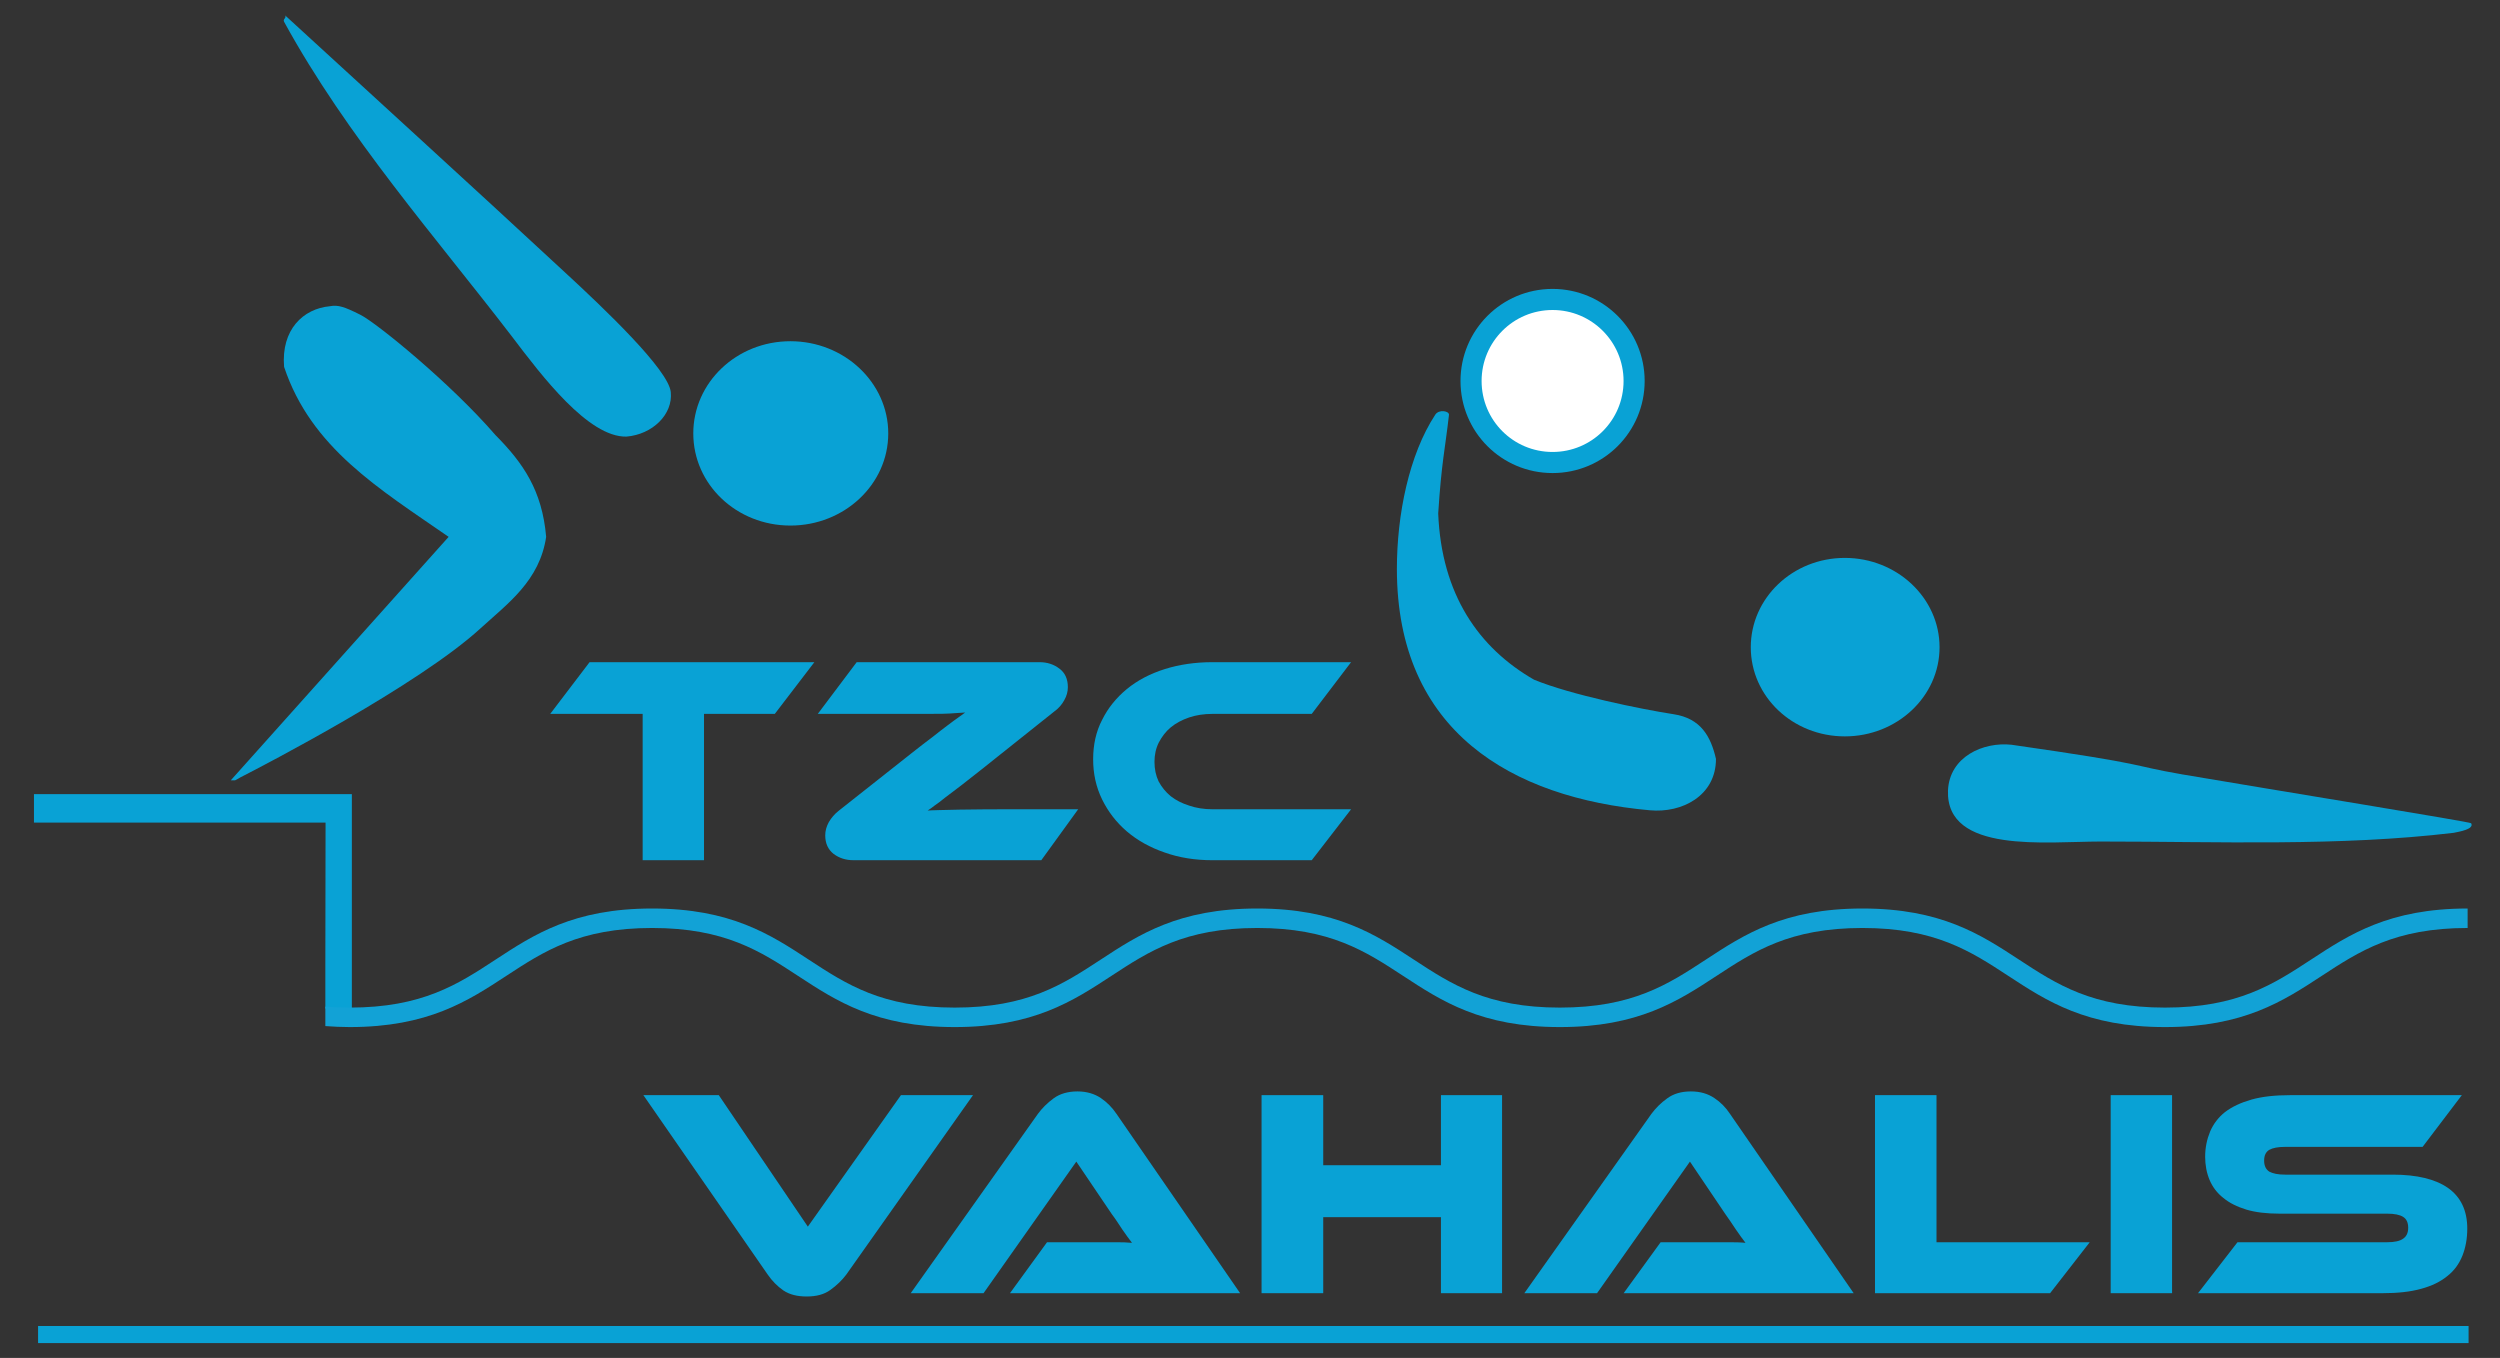<?xml version="1.0" encoding="UTF-8"?>
<svg xmlns="http://www.w3.org/2000/svg" id="uuid-c26e0145-4726-4a82-9c93-3579e6b52a91" data-name="Laag 1" width="160.461mm" height="87.159mm" viewBox="0 0 454.851 247.064">
  <rect x="0" y="0" width="454.851" height="247.064" fill="#333333" stroke="none"/>
  <path d="M6.928,244.36H449.133v-3.11H6.928v3.11Z" fill="#09a2d5"></path>
  <g>
    <path d="M148.167,120.476h-40.9l-7.16,9.41h16.82v26.62h11.16v-26.62h12.88l7.2-9.41Z" fill="#09a2d5"></path>
    <path d="M189.457,156.506l6.71-9.27h-13.07c-1.4,0-2.84,0-4.35,.02-1.53,.02-2.95,.03-4.27,.05-1.32,.04-2.5,.04-3.51,.08-1.05,.02-1.79,.06-2.19,.08,.37-.23,.81-.54,1.3-.93,.5-.33,1.12-.8,1.9-1.44,.76-.58,1.69-1.26,2.79-2.11,1.05-.82,2.35-1.85,3.81-2.99l13.29-10.59c.75-.53,1.35-1.25,1.76-2,.45-.78,.66-1.57,.66-2.39,0-1.47-.52-2.62-1.53-3.36-1.03-.79-2.23-1.18-3.63-1.18h-33.26l-7.08,9.41h19.13c1.32,0,2.49-.02,3.48-.02,.95-.02,1.8-.06,2.44-.12,.7-.03,1.26-.07,1.77-.11-.31,.23-.72,.54-1.26,.91-.53,.37-1.17,.83-1.96,1.44-.8,.58-1.71,1.32-2.78,2.15-1.1,.81-2.4,1.84-3.92,3.03l-13.11,10.36c-.76,.6-1.34,1.3-1.79,2.07-.43,.8-.64,1.56-.64,2.39,0,1.46,.51,2.58,1.53,3.38,1.03,.77,2.229,1.14,3.61,1.14h34.17Z" fill="#09a2d5"></path>
    <path d="M245.817,147.236h-25.24c-1.51,0-2.93-.22-4.21-.66-1.3-.41-2.42-.97-3.36-1.71-.97-.8-1.66-1.69-2.21-2.7-.5-1.06-.75-2.23-.75-3.57,0-1.26,.25-2.44,.79-3.51,.56-1.05,1.24-1.98,2.17-2.75,.94-.78,2.06-1.36,3.36-1.81,1.28-.43,2.7-.64,4.21-.64h18.08l7.16-9.41h-25.24c-3.12,0-6.03,.43-8.67,1.26-2.66,.84-4.95,2.04-6.89,3.63-1.9,1.57-3.41,3.41-4.5,5.61-1.11,2.13-1.63,4.54-1.63,7.16,0,2.62,.52,5.04,1.63,7.31,1.09,2.23,2.6,4.19,4.5,5.82,1.94,1.65,4.23,2.93,6.89,3.84,2.64,.94,5.55,1.4,8.67,1.4h18.08l7.16-9.27Z" fill="#09a2d5"></path>
  </g>
  <g>
    <path d="M130.777,199.253h-13.72l22.62,32.64c.8,1.16,1.75,2.13,2.85,2.89,1.15,.77,2.56,1.1,4.23,1.1,1.73,0,3.17-.35,4.33-1.2,1.14-.82,2.13-1.77,2.89-2.79l23.05-32.64h-13.11l-16.94,23.92-16.2-23.92Z" fill="#09a2d5"></path>
    <path d="M183.757,235.282h41.87l-22.48-32.61c-.78-1.17-1.77-2.16-2.87-2.9-1.15-.77-2.57-1.2-4.25-1.2-1.73,0-3.21,.43-4.33,1.26-1.15,.84-2.1,1.79-2.87,2.84l-23.13,32.61h13.25l16.88-23.94,6.46,9.56c.64,.84,1.23,1.77,1.9,2.78,.66,.99,1.27,1.76,1.77,2.44-.87-.09-1.88-.11-3.03-.11h-12.43l-6.74,9.27Z" fill="#09a2d5"></path>
    <path d="M273.287,235.282v-36.03h-11.12v12.75h-21.42v-12.75h-11.22v36.03h11.22v-13.83h21.42v13.83h11.12Z" fill="#09a2d5"></path>
    <path d="M295.407,235.282h41.85l-22.49-32.61c-.76-1.17-1.75-2.16-2.87-2.9-1.15-.77-2.54-1.2-4.25-1.2-1.77,0-3.18,.43-4.31,1.26-1.18,.84-2.11,1.79-2.89,2.84l-23.11,32.61h13.23l16.9-23.94,6.45,9.56c.6,.84,1.24,1.77,1.9,2.78,.68,.99,1.24,1.76,1.76,2.44-.85-.09-1.88-.11-3.06-.11h-12.38l-6.73,9.27Z" fill="#09a2d5"></path>
    <path d="M380.207,226.012h-27.88v-26.76h-11.19v36.03h31.86l7.21-9.27Z" fill="#09a2d5"></path>
    <path d="M395.187,235.282v-36.03h-11.17v36.03h11.17Z" fill="#09a2d5"></path>
    <path d="M435.367,213.713h-19.61c-1.3,0-2.23-.2-2.89-.55-.62-.41-.93-1.07-.93-2,0-.95,.31-1.57,.93-1.96,.66-.36,1.59-.54,2.89-.54h25.01l7.14-9.41h-31.26c-2.72,0-5.04,.25-7,.8-1.96,.56-3.53,1.3-4.82,2.27-1.22,.97-2.11,2.15-2.71,3.53-.58,1.41-.91,2.91-.91,4.6,0,1.53,.27,2.96,.81,4.24,.54,1.27,1.36,2.37,2.5,3.26,1.11,.92,2.49,1.6,4.18,2.12,1.68,.5,3.7,.74,6.05,.74h19.58c1.34,0,2.31,.21,2.89,.58,.64,.39,.93,1.07,.93,1.98,0,.91-.29,1.57-.93,2-.58,.42-1.55,.64-2.89,.64h-27.24l-7.18,9.27h33.56c2.72,0,5.07-.25,7.01-.79,1.98-.53,3.53-1.3,4.77-2.31,1.3-1.01,2.17-2.25,2.76-3.71,.58-1.45,.89-3.12,.89-4.93,0-3.32-1.19-5.76-3.48-7.39-2.28-1.61-5.66-2.44-10.05-2.44Z" fill="#09a2d5"></path>
  </g>
  <path d="M126.137,78.858c0,9.281,7.871,16.763,17.676,16.763,9.791,0,17.797-7.482,17.797-16.763,0-9.255-8.006-16.776-17.797-16.776-9.805,0-17.676,7.522-17.676,16.776Z" fill="#09a2d5"></path>
  <path d="M64.016,176.479v-31.994H6.179v5.184H59.234l-.041,26.635v7.186h4.822" fill="#09a2d5"></path>
  <path d="M99.367,97.676c-.725-8.422-4.163-13.418-9.214-18.509-8.22-9.51-21.692-20.456-24.606-21.907-2.915-1.464-4.07-1.826-5.521-1.545-4.875,.443-8.892,4.271-8.341,11.027,4.929,14.775,17.3,22.175,29.939,30.933l-39.636,44.297h.779c.805-.39,.295-.174,1.021-.564,4.46-2.27,32.343-16.763,43.599-27.051,5.024-4.593,10.786-8.677,11.981-16.682Z" fill="#09a2d5"></path>
  <path d="M113.968,79.436c4.741-.39,8.502-4.043,8.072-8.113-.416-4.056-12.088-15.164-19.328-21.84C84.982,33.043,68.837,18.375,51.887,2.809c.268,.524-.471,.632-.202,1.155,11.484,20.953,27.522,39.086,41.437,57.233,5.466,7.212,13.915,18.374,20.846,18.24Z" fill="#09a2d5"></path>
  <path d="M382.169,153.107c21.458,0,43.384,.91,64.269-1.587,1.014-.208,3.784-.663,3.16-1.742-.104-.247-35.021-5.904-52.539-8.882-10.339-1.794-4.89-1.639-31.081-5.397-5.15-.559-11.288,2.172-11.561,8.323-.403,11.561,17.946,9.285,27.752,9.285Z" fill="#09a2d5"></path>
  <path d="M300.201,147.424c5.748,.533,12.003-2.588,12.003-9.35-.937-4.071-2.744-7.373-7.699-8.128-5.904-.91-18.74-3.538-25.398-6.281-10.079-5.787-16.841-15.515-17.439-30.236,.598-9.35,1.261-11.756,1.963-17.986,0-.676-1.834-1.014-2.497,0-4.773,7.269-6.984,18.194-6.984,28.064,0,29.546,20.833,41.654,46.05,43.917Z" fill="#09a2d5"></path>
  <path d="M318.538,117.76c0,8.973,7.621,16.217,17.114,16.217,9.48,0,17.231-7.243,17.231-16.217,0-8.96-7.751-16.256-17.231-16.256-9.493,0-17.114,7.295-17.114,16.256Z" fill="#09a2d5"></path>
  <path d="M265.725,69.316c0,9.278,7.474,16.752,16.753,16.752,9.245,0,16.752-7.474,16.752-16.752,0-9.246-7.507-16.752-16.752-16.752-9.279,0-16.753,7.506-16.753,16.752Z" fill="#09a2d5"></path>
  <path d="M59.193,183.153c1.383,.111,2.849,.17,4.409,.17,13.234,0,19.704-4.238,26.554-8.725,6.983-4.574,14.205-9.304,28.496-9.304,14.291,0,21.511,4.729,28.494,9.304,6.85,4.487,13.319,8.725,26.553,8.725s19.703-4.238,26.553-8.725c6.983-4.574,14.204-9.304,28.495-9.304,14.291,0,21.513,4.729,28.496,9.304,6.85,4.487,13.32,8.725,26.554,8.725s19.704-4.238,26.554-8.725c6.983-4.574,14.204-9.304,28.495-9.304,14.293,0,21.515,4.729,28.499,9.304,6.851,4.487,13.321,8.725,26.557,8.725s19.707-4.238,26.558-8.725c6.984-4.574,14.206-9.304,28.499-9.304v3.543c-13.235,0-19.707,4.238-26.558,8.725-6.984,4.574-14.206,9.304-28.499,9.304-14.292,0-21.514-4.73-28.498-9.304-6.851-4.487-13.322-8.725-26.558-8.725-13.233,0-19.704,4.238-26.554,8.725-6.983,4.574-14.204,9.304-28.495,9.304s-21.512-4.73-28.495-9.304c-6.85-4.486-13.32-8.725-26.555-8.725-13.233,0-19.704,4.238-26.553,8.725-6.983,4.574-14.204,9.304-28.495,9.304s-21.511-4.73-28.494-9.304c-6.85-4.487-13.32-8.725-26.553-8.725-13.234,0-19.705,4.238-26.555,8.725-6.983,4.574-14.205,9.304-28.496,9.304-1.51,0-3.048-.08-4.409-.18" fill="#12a2d6"></path>
  <path d="M269.563,69.316c0,7.152,5.762,12.914,12.915,12.914,7.127,0,12.914-5.762,12.914-12.914,0-7.128-5.787-12.914-12.914-12.914-7.153,0-12.915,5.786-12.915,12.914Z" fill="#fff"></path>
</svg>
